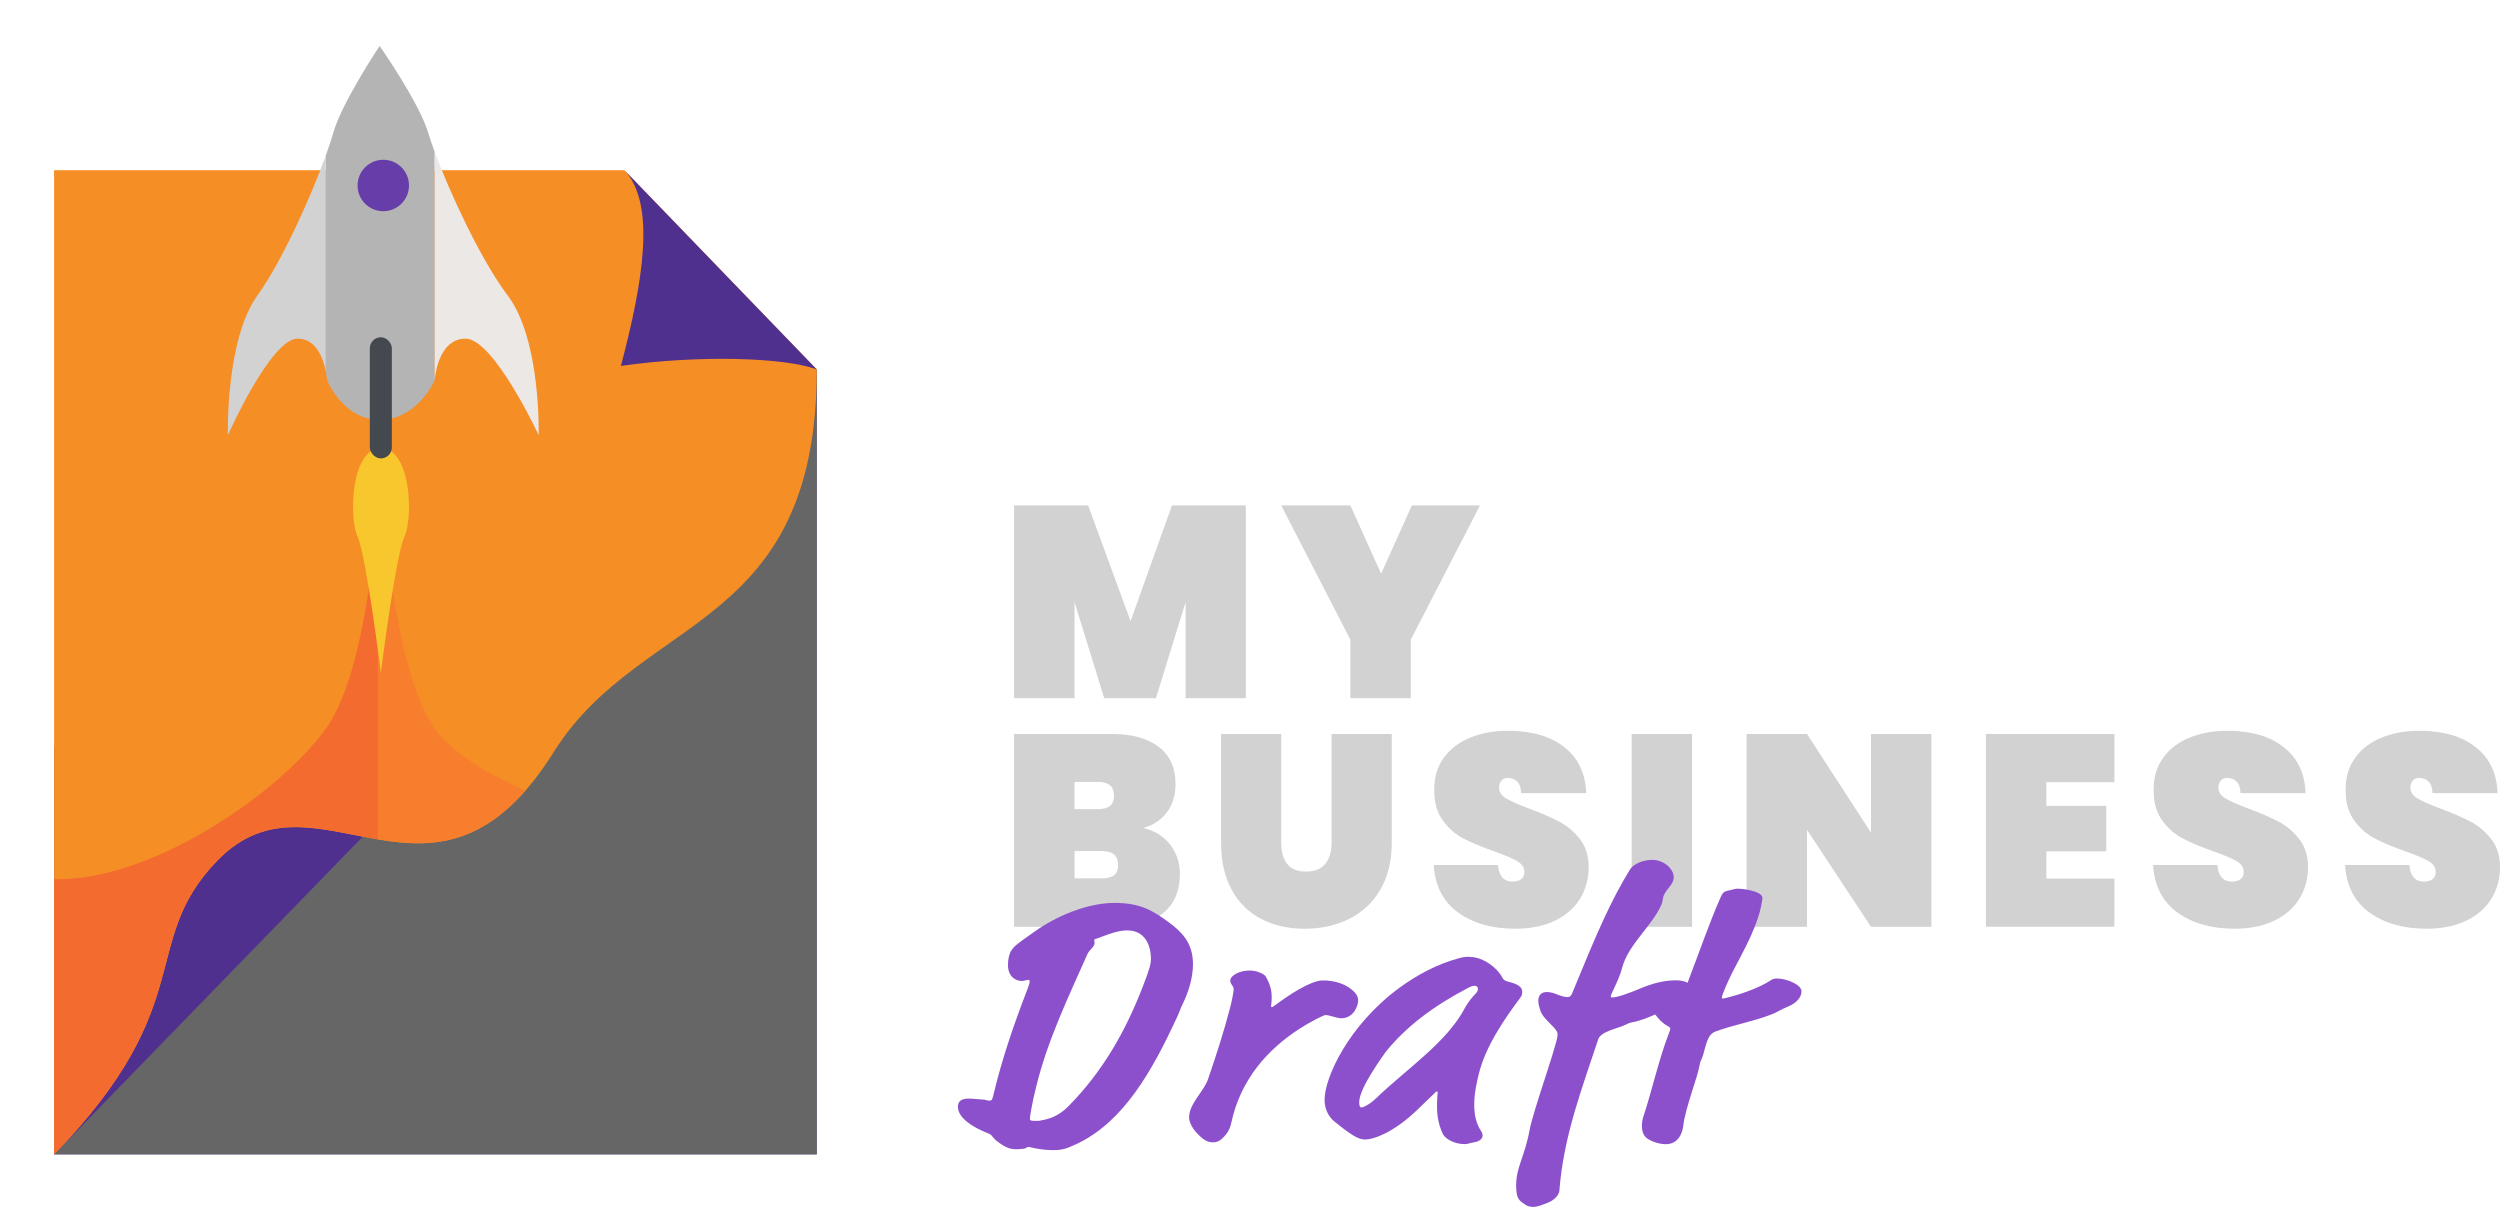 <?xml version="1.0" encoding="UTF-8"?>
<svg id="Layer_2" data-name="Layer 2" xmlns="http://www.w3.org/2000/svg" xmlns:xlink="http://www.w3.org/1999/xlink" viewBox="0 0 629.96 305.73">
  <defs>
    <style>
      .cls-1 {
        fill: none;
      }

      .cls-2 {
        fill: #d2d2d2;
      }

      .cls-3 {
        fill: #b4b4b4;
      }

      .cls-4 {
        fill: #43494e;
      }

      .cls-5 {
        fill: #ece8e6;
      }

      .cls-6 {
        fill: #8c50cc;
      }

      .cls-7 {
        fill: #f7c72d;
      }

      .cls-8 {
        fill: #50308e;
      }

      .cls-9 {
        fill: #f77e2d;
      }

      .cls-10 {
        fill: #666;
      }

      .cls-11 {
        fill: #673daa;
      }

      .cls-12 {
        fill: #f46b2f;
      }

      .cls-13 {
        fill: #f58e25;
      }

      .cls-14 {
        clip-path: url(#clippath);
      }
    </style>
    <clipPath id="clippath">
      <path class="cls-1" d="M13.63,0v290.88c37.05-38.14,21.13-53.34,41.12-74.01,25.21-26.07,54.93,21.26,85.23-28.08,22.07-34.19,65.83-30.06,65.83-95.7L157.32,0H13.63Z"/>
    </clipPath>
  </defs>
  <g id="Layer_1-2" data-name="Layer 1">
    <g>
      <g>
        <g>
          <polygon class="cls-8" points="13.63 290.88 205.8 290.88 205.8 93.08 13.63 188.3 13.63 290.88"/>
          <polygon class="cls-10" points="13.63 290.88 205.8 290.88 205.8 93.08 13.63 290.88 13.63 290.88"/>
          <path class="cls-13" d="M13.63,42.87v248.01c37.05-38.14,21.13-53.34,41.12-74.01,25.21-26.07,54.93,21.26,85.23-28.08,22.07-34.19,65.83-30.06,65.83-95.7l-48.48-50.21H13.63Z"/>
          <g class="cls-14">
            <g>
              <g>
                <path class="cls-3" d="M107.94,33.59c-2.26-7.72-12.28-22.01-12.28-22.01,0,0-9.56,14.29-11.72,22.01-.4,1.43-1.03,3.35-1.85,5.6v54.35c.25,1.29.31,2.21.31,2.21,0,0,4.01,10.04,13.26,10.04s13.57-9.28,13.88-9.99v-57.52c-.69-1.86-1.23-3.46-1.6-4.69Z"/>
                <path class="cls-2" d="M64.82,74.52c-8.02,11.2-7.4,35.13-7.4,35.13,0,0,10.79-24.32,17.58-24.32,4.77,0,6.49,5.16,7.09,8.22v-54.35c-3.59,9.9-10.74,26.2-17.27,35.32Z"/>
                <path class="cls-5" d="M117.31,85.33c7.11,0,18.42,24.32,18.42,24.32,0,0,.65-23.94-7.76-35.13-7.06-9.41-14.81-26.45-18.44-36.24v57.52s.02-.05.02-.05c0,0,.65-10.42,7.76-10.42Z"/>
              </g>
              <circle class="cls-11" cx="96.58" cy="46.74" r="6.48"/>
              <g>
                <path class="cls-9" d="M195.58,211.88c-24.3,2.16-73.79-11.25-85.94-28.21-12.15-16.96-13.67-68.15-13.67-68.15l-.33,6.57c-.11,1.79-.25,3.87-.44,6.19v146.3c17.74.68,84.38-15.66,85.92-15.4,1.82.31,38.75-49.45,14.45-47.29Z"/>
                <path class="cls-12" d="M82.09,183.66c-12.34,16.96-46.13,39.9-70.8,37.74-24.67-2.16-1.48,84.63.37,84.32,1.59-.26,66.41-30.56,82.82-31.21.23,0,.48,0,.73,0v-146.26c-1.31,16.31-4.7,43.82-13.11,55.4Z"/>
              </g>
              <path class="cls-7" d="M95.97,112.74c-7.71.62-8.02,17.89-5.86,22.51,2.15,4.63,5.86,34.23,5.86,34.23,0,0,3.75-29.61,5.93-34.23,2.18-4.63,1.86-21.9-5.93-22.51Z"/>
              <rect class="cls-4" x="93.19" y="84.98" width="5.55" height="30.53" rx="2.78" ry="2.78"/>
            </g>
          </g>
          <path class="cls-8" d="M157.32,42.87l48.48,50.21c-8.2-3.05-29.99-3.66-49.34-.87,5.73-21.74,8.78-40.87.87-49.34Z"/>
        </g>
        <g>
          <path class="cls-2" d="M313.92,127.35v48.58h-15.16v-24.22l-7.48,24.22h-13.04l-7.48-24.22v24.22h-15.23v-48.58h18.66l10.7,29.16,10.43-29.16h18.59Z"/>
          <path class="cls-2" d="M372.93,127.35l-17.43,33.83v14.75h-15.23v-14.75l-17.43-33.83h17.43l7.75,17.22,7.75-17.22h17.15Z"/>
          <path class="cls-2" d="M294.88,212.85c1.62,2.13,2.44,4.59,2.44,7.38,0,4.25-1.41,7.54-4.22,9.85-2.81,2.31-6.85,3.46-12.11,3.46h-25.46v-48.58h24.77c4.94,0,8.83,1.08,11.66,3.22,2.84,2.15,4.25,5.28,4.25,9.4,0,2.84-.74,5.23-2.23,7.17-1.49,1.95-3.46,3.24-5.94,3.88,2.93.69,5.2,2.09,6.83,4.22ZM270.76,203.89h5.9c1.37,0,2.39-.27,3.05-.82.66-.55,1-1.39,1-2.54s-.33-2.07-1-2.64c-.66-.57-1.68-.86-3.05-.86h-5.9v6.86ZM280.75,220.53c.66-.52,1-1.38,1-2.57,0-2.33-1.35-3.5-4.05-3.5h-6.93v6.86h6.93c1.37,0,2.39-.26,3.05-.79Z"/>
          <path class="cls-2" d="M322.84,184.96v27.38c0,2.24.49,4.01,1.48,5.32.98,1.3,2.57,1.96,4.77,1.96s3.82-.65,4.87-1.96c1.05-1.3,1.58-3.08,1.58-5.32v-27.38h15.16v27.38c0,4.62-.96,8.57-2.88,11.84-1.92,3.27-4.55,5.73-7.89,7.38-3.34,1.65-7.07,2.47-11.18,2.47s-7.77-.82-10.94-2.47c-3.18-1.65-5.66-4.09-7.44-7.34-1.78-3.25-2.68-7.2-2.68-11.87v-27.38h15.16Z"/>
          <path class="cls-2" d="M367.41,229.93c-3.77-2.72-5.82-6.71-6.14-11.97h16.19c.23,2.79,1.46,4.19,3.71,4.19.82,0,1.52-.19,2.09-.58.57-.39.86-.99.86-1.82,0-1.14-.62-2.07-1.85-2.78-1.23-.71-3.16-1.52-5.76-2.44-3.11-1.1-5.68-2.17-7.72-3.23-2.04-1.05-3.79-2.58-5.25-4.6-1.46-2.01-2.17-4.6-2.13-7.75,0-3.16.81-5.84,2.44-8.06,1.62-2.22,3.84-3.9,6.66-5.04,2.81-1.14,5.98-1.71,9.5-1.71,5.95,0,10.67,1.37,14.17,4.12,3.5,2.74,5.34,6.61,5.52,11.6h-16.4c-.05-1.37-.39-2.36-1.03-2.95-.64-.59-1.42-.89-2.33-.89-.64,0-1.17.22-1.58.65s-.62,1.04-.62,1.82c0,1.1.61,2,1.82,2.71,1.21.71,3.14,1.57,5.8,2.57,3.06,1.14,5.59,2.24,7.58,3.29,1.99,1.05,3.72,2.52,5.18,4.39,1.46,1.88,2.2,4.23,2.2,7.07s-.73,5.64-2.2,7.99c-1.46,2.36-3.59,4.2-6.38,5.52-2.79,1.33-6.11,1.99-9.95,1.99-5.81,0-10.6-1.36-14.38-4.08Z"/>
          <path class="cls-2" d="M426.38,184.96v48.58h-15.23v-48.58h15.23Z"/>
          <path class="cls-2" d="M486.69,233.54h-15.23l-16.12-24.43v24.43h-15.23v-48.58h15.23l16.12,24.84v-24.84h15.23v48.58Z"/>
          <path class="cls-2" d="M515.65,197.1v5.97h15.1v11.46h-15.1v6.86h17.15v12.14h-32.39v-48.58h32.39v12.14h-17.15Z"/>
          <path class="cls-2" d="M548.68,229.93c-3.77-2.72-5.82-6.71-6.14-11.97h16.19c.23,2.79,1.46,4.19,3.71,4.19.82,0,1.52-.19,2.09-.58.57-.39.86-.99.86-1.82,0-1.14-.62-2.07-1.85-2.78-1.23-.71-3.16-1.52-5.76-2.44-3.11-1.1-5.68-2.17-7.72-3.23-2.04-1.05-3.79-2.58-5.25-4.6-1.46-2.01-2.17-4.6-2.13-7.75,0-3.16.81-5.84,2.44-8.06,1.62-2.22,3.84-3.9,6.66-5.04,2.81-1.14,5.98-1.71,9.5-1.71,5.95,0,10.67,1.37,14.17,4.12,3.5,2.74,5.34,6.61,5.52,11.6h-16.4c-.05-1.37-.39-2.36-1.03-2.95-.64-.59-1.42-.89-2.33-.89-.64,0-1.17.22-1.58.65s-.62,1.04-.62,1.82c0,1.1.61,2,1.82,2.71,1.21.71,3.14,1.57,5.8,2.57,3.06,1.14,5.59,2.24,7.58,3.29,1.99,1.05,3.72,2.52,5.18,4.39,1.46,1.88,2.2,4.23,2.2,7.07s-.73,5.64-2.2,7.99c-1.46,2.36-3.59,4.2-6.38,5.52-2.79,1.33-6.11,1.99-9.95,1.99-5.81,0-10.6-1.36-14.38-4.08Z"/>
          <path class="cls-2" d="M597.06,229.93c-3.77-2.72-5.82-6.71-6.14-11.97h16.19c.23,2.79,1.46,4.19,3.71,4.19.82,0,1.52-.19,2.09-.58.57-.39.86-.99.86-1.82,0-1.14-.62-2.07-1.85-2.78-1.23-.71-3.16-1.52-5.76-2.44-3.11-1.1-5.68-2.17-7.72-3.23-2.04-1.05-3.79-2.58-5.25-4.6-1.46-2.01-2.17-4.6-2.13-7.75,0-3.16.81-5.84,2.44-8.06,1.62-2.22,3.84-3.9,6.66-5.04,2.81-1.14,5.98-1.71,9.5-1.71,5.95,0,10.67,1.37,14.17,4.12,3.5,2.74,5.34,6.61,5.52,11.6h-16.4c-.05-1.37-.39-2.36-1.03-2.95-.64-.59-1.42-.89-2.33-.89-.64,0-1.17.22-1.58.65s-.62,1.04-.62,1.82c0,1.1.61,2,1.82,2.71,1.21.71,3.14,1.57,5.8,2.57,3.06,1.14,5.59,2.24,7.58,3.29,1.99,1.05,3.71,2.52,5.18,4.39,1.46,1.88,2.2,4.23,2.2,7.07s-.73,5.64-2.2,7.99c-1.46,2.36-3.59,4.2-6.38,5.52-2.79,1.33-6.11,1.99-9.95,1.99-5.81,0-10.6-1.36-14.38-4.08Z"/>
        </g>
      </g>
      <g>
        <path class="cls-6" d="M258.73,249.71c.65-1.69.74-2.16.73-2.44,0-.09-.1-.37-.28-.37-.38,0-1.12.29-1.69.29-1.5,0-3.48-1.01-3.5-4.01-.01-1.5.35-3,.91-3.76.74-1.04,1.02-1.32,5.88-4.73,5.04-3.6,12.8-7.12,19.93-7.17,6.57-.04,9.77,1.91,13.92,4.97,3.11,2.32,5.94,5.03,5.98,10.37.03,3.75-1.36,7.61-2.56,10.05-.65,1.32-.74,1.88-1.66,3.86-6.01,12.89-13.15,25.79-24.93,31.41-2.81,1.33-3.84,1.62-5.99,1.63-3.47.02-5.92-.8-6.29-.8-.84,0,.1.56-3.19.58-1.31,0-2.44-.36-4.14-1.57-2.07-1.39-1.51-1.96-3.02-2.51-3.39-1.29-7.44-3.7-7.46-6.61,0-1.22.64-2.07,2.71-2.08,1.03,0,3.1.26,3.75.26.47,0,.94.27,1.41.27.66,0,.75-.1,1.12-1.6,2.1-8.83,5.04-17.39,8.36-26.04ZM275.82,237.59c0,.94-1.3,1.79-1.76,2.73-4.9,11.01-10.08,21.83-12.91,33.3-1.19,4.79-1.64,7.89-1.63,8.27,0,.56.47.56,1.69.55.56,0,.84,0,1.97-.29,2.34-.49,4.3-1.62,6.07-3.42,8.57-8.69,14.32-18.77,18.65-29.96,1.94-4.98,2.12-5.92,2.11-7.33,0-1.03-.24-7.03-6.05-7-3,.02-6.65,1.83-7.77,2.12-.37.1-.47.19-.47.38,0,.09.09.19.1.66Z"/>
        <path class="cls-6" d="M321.42,253.23c2.99-2.27,8.78-6.16,11.87-6.18,3-.02,6.2.9,8.18,3.14.66.75.76,1.4.76,1.96,0,1.13-1,4.42-4.28,4.44-1.03,0-3.01-.83-3.95-.82-.47,0-4.02,1.81-6.64,3.52-7.75,5.02-14.74,12.58-17.1,23.66-.36,1.69-1.11,2.92-2.51,4.14-.65.57-1.4.76-2.06.76-1.5,0-2.54-.64-4.24-2.5-1.04-1.12-1.8-2.61-1.81-3.74-.02-3.56,3.71-6.5,4.81-9.79,2.02-5.92,3.95-11.85,5.51-17.86.55-2.07.91-4.23.91-4.7,0-.84-.85-1.21-.86-2.15,0-1.31,2.33-2.55,4.86-2.56,2.06-.01,3.76,1.01,4.04,1.47,1.23,2.05,1.53,3.74,1.54,5.05.01,1.5-.17,2.35-.17,2.44,0,.19.1.28.19.28.19,0,.47-.19.93-.57Z"/>
        <path class="cls-6" d="M361.07,275.86l-3.92,3.78c-5.87,5.67-10.93,7.48-13.18,7.5-.84,0-1.78-.27-3.1-1.1-1.04-.65-2.45-1.67-4.62-3.44-1.6-1.3-2.46-3.27-2.48-5.42-.04-5.54,5.97-18.8,18.85-28.27,4.57-3.31,9.34-5.88,14.87-7.42,1.03-.29,1.69-.39,2.53-.39,2.63-.02,5.07,1.28,6.96,3.14.66.65,1.23,1.4,1.61,2.15.19.37.47.75,1.6,1.02,2.26.55,3.39,1.29,3.39,2.51,0,.38-.09.94-.37,1.32-4.09,5.47-8.83,12.35-10.56,19.3-.55,2.26-1.19,5.08-1.17,7.89.02,2.34.41,4.69,1.83,6.74.19.28.29.75.29.94,0,.84-.83,1.6-2.52,1.8-.75.1-1.03.38-2.06.39-2.16.01-4.7-1.09-5.46-2.59-1.33-2.71-1.45-5.71-1.45-6.46-.02-2.72.16-3.66.16-3.94,0-.19,0-.28-.19-.28-.19,0-.37.19-1.03.85ZM369.7,249.06c-8.51,4.47-15.32,9.58-20.44,15.9-.56.85-6.79,9.15-6.76,12.8,0,.66.1,1.31.57,1.31.38,0,1.96-.67,3.64-2.28,7.83-7.56,18.01-14.19,22.55-23.04.65-1.13,1.58-2.36,2.6-3.39.37-.38.56-.85.56-1.13,0-.47-.29-.84-.85-.84-.47,0-1.22.29-1.87.67Z"/>
        <path class="cls-6" d="M426.93,249.71c0,1.03-.93,1.98-3.54,3.03-3.93,1.62-8.23,4.18-12.16,4.87-.56.1-1.22.38-1.97.76-1.59.76-5.9,1.54-6.54,3.52-3.95,12.04-8.75,24.36-9.78,38.15-.09,1.13-1.39,2.45-2.89,3.02-1.31.48-2.43,1.05-3.75,1.06-.84,0-1.6-.18-2.73-1.11-.85-.65-1.51-1.21-1.53-4.21-.03-4.69,2.2-7.43,3.38-14,.45-2.44,2.2-7.89,3.94-13.25,3.03-9.31,3.12-10.25,3.12-11-.01-1.5-3.68-3.63-4.36-5.97-.29-.94-.48-1.59-.49-2.34,0-1.13.45-2.25,2.14-2.27.47,0,1.03.09,1.69.27,1.03.37,2.35,1.02,3.57,1.01.66,0,1.03-.67,1.12-.95,6.37-15.52,9.6-23.05,14.61-31.25.74-1.22,3.08-2.37,5.52-2.38,2.91-.02,5.46,2.21,5.47,4.37.01,2.06-2.42,3.3-2.69,5.27-.09.66-.27,1.32-.46,1.79-2.59,5.55-8.28,9.91-9.84,15.73-.27,1.03-.46,1.6-1.01,2.92-.55,1.41-1.85,3.86-1.85,4.23,0,.28.1.38.28.37,1.31,0,4.31-1.06,7.21-2.3,2.71-1.14,5.62-2.01,8.9-2.03,2.91-.02,4.61,1.38,4.61,2.69Z"/>
        <path class="cls-6" d="M433.88,251.44c0,.09.09.19.19.19.19,0,.56-.1.94-.19,3.93-.96,8.43-2.59,11.13-4.39.56-.38.94-.48,1.69-.48,2.16-.01,6.11,1.46,6.12,3.24.01,1.5-1.29,2.92-3.26,3.77-2.53,1.05-2.52,1.33-4.21,2-4.3,1.72-9.74,2.69-14.14,4.32-1.59.57-2.14,1.89-2.97,5.18-.36,1.6-.92,2.16-1.1,3.29-.45,3-3.59,10.72-4.12,15.32-.18,1.6-1.09,4.6-4.38,4.63-1.6.01-3.48-.63-4.61-1.38-1.13-.74-1.42-2.05-1.43-3.18,0-.94.18-1.78.36-2.35,2.21-6.68,3.84-14.19,6.24-20.49.37-.94.55-1.41.55-1.69s-.1-.37-.76-.75c-2.64-1.48-3.03-3.54-5.38-5.4-.57-.46-.85-.84-.85-1.4,0-1.31,1.96-2.26,4.3-2.28.56,0,1.13,0,1.78.18,1.6.46,2.92,1.2,3.67,1.19.56,0,.75-.29.93-.94.46-1.6.92-2.91,1.47-4.33,2.21-5.64,4.6-12.79,7.56-19.47.46-1.04.84-1.41,1.87-1.61,1.03-.2,1.59-.48,2.34-.49,1.5,0,3.29.35,4.6.81,1.22.46,1.7,1.02,1.7,1.49,0,.28-.18,1.41-.36,2.25-1.46,6.76-6.1,13.92-8.22,18.63-.55,1.22-.92,2.07-1.38,3.29-.18.47-.28.85-.27,1.03Z"/>
      </g>
    </g>
  </g>
</svg>